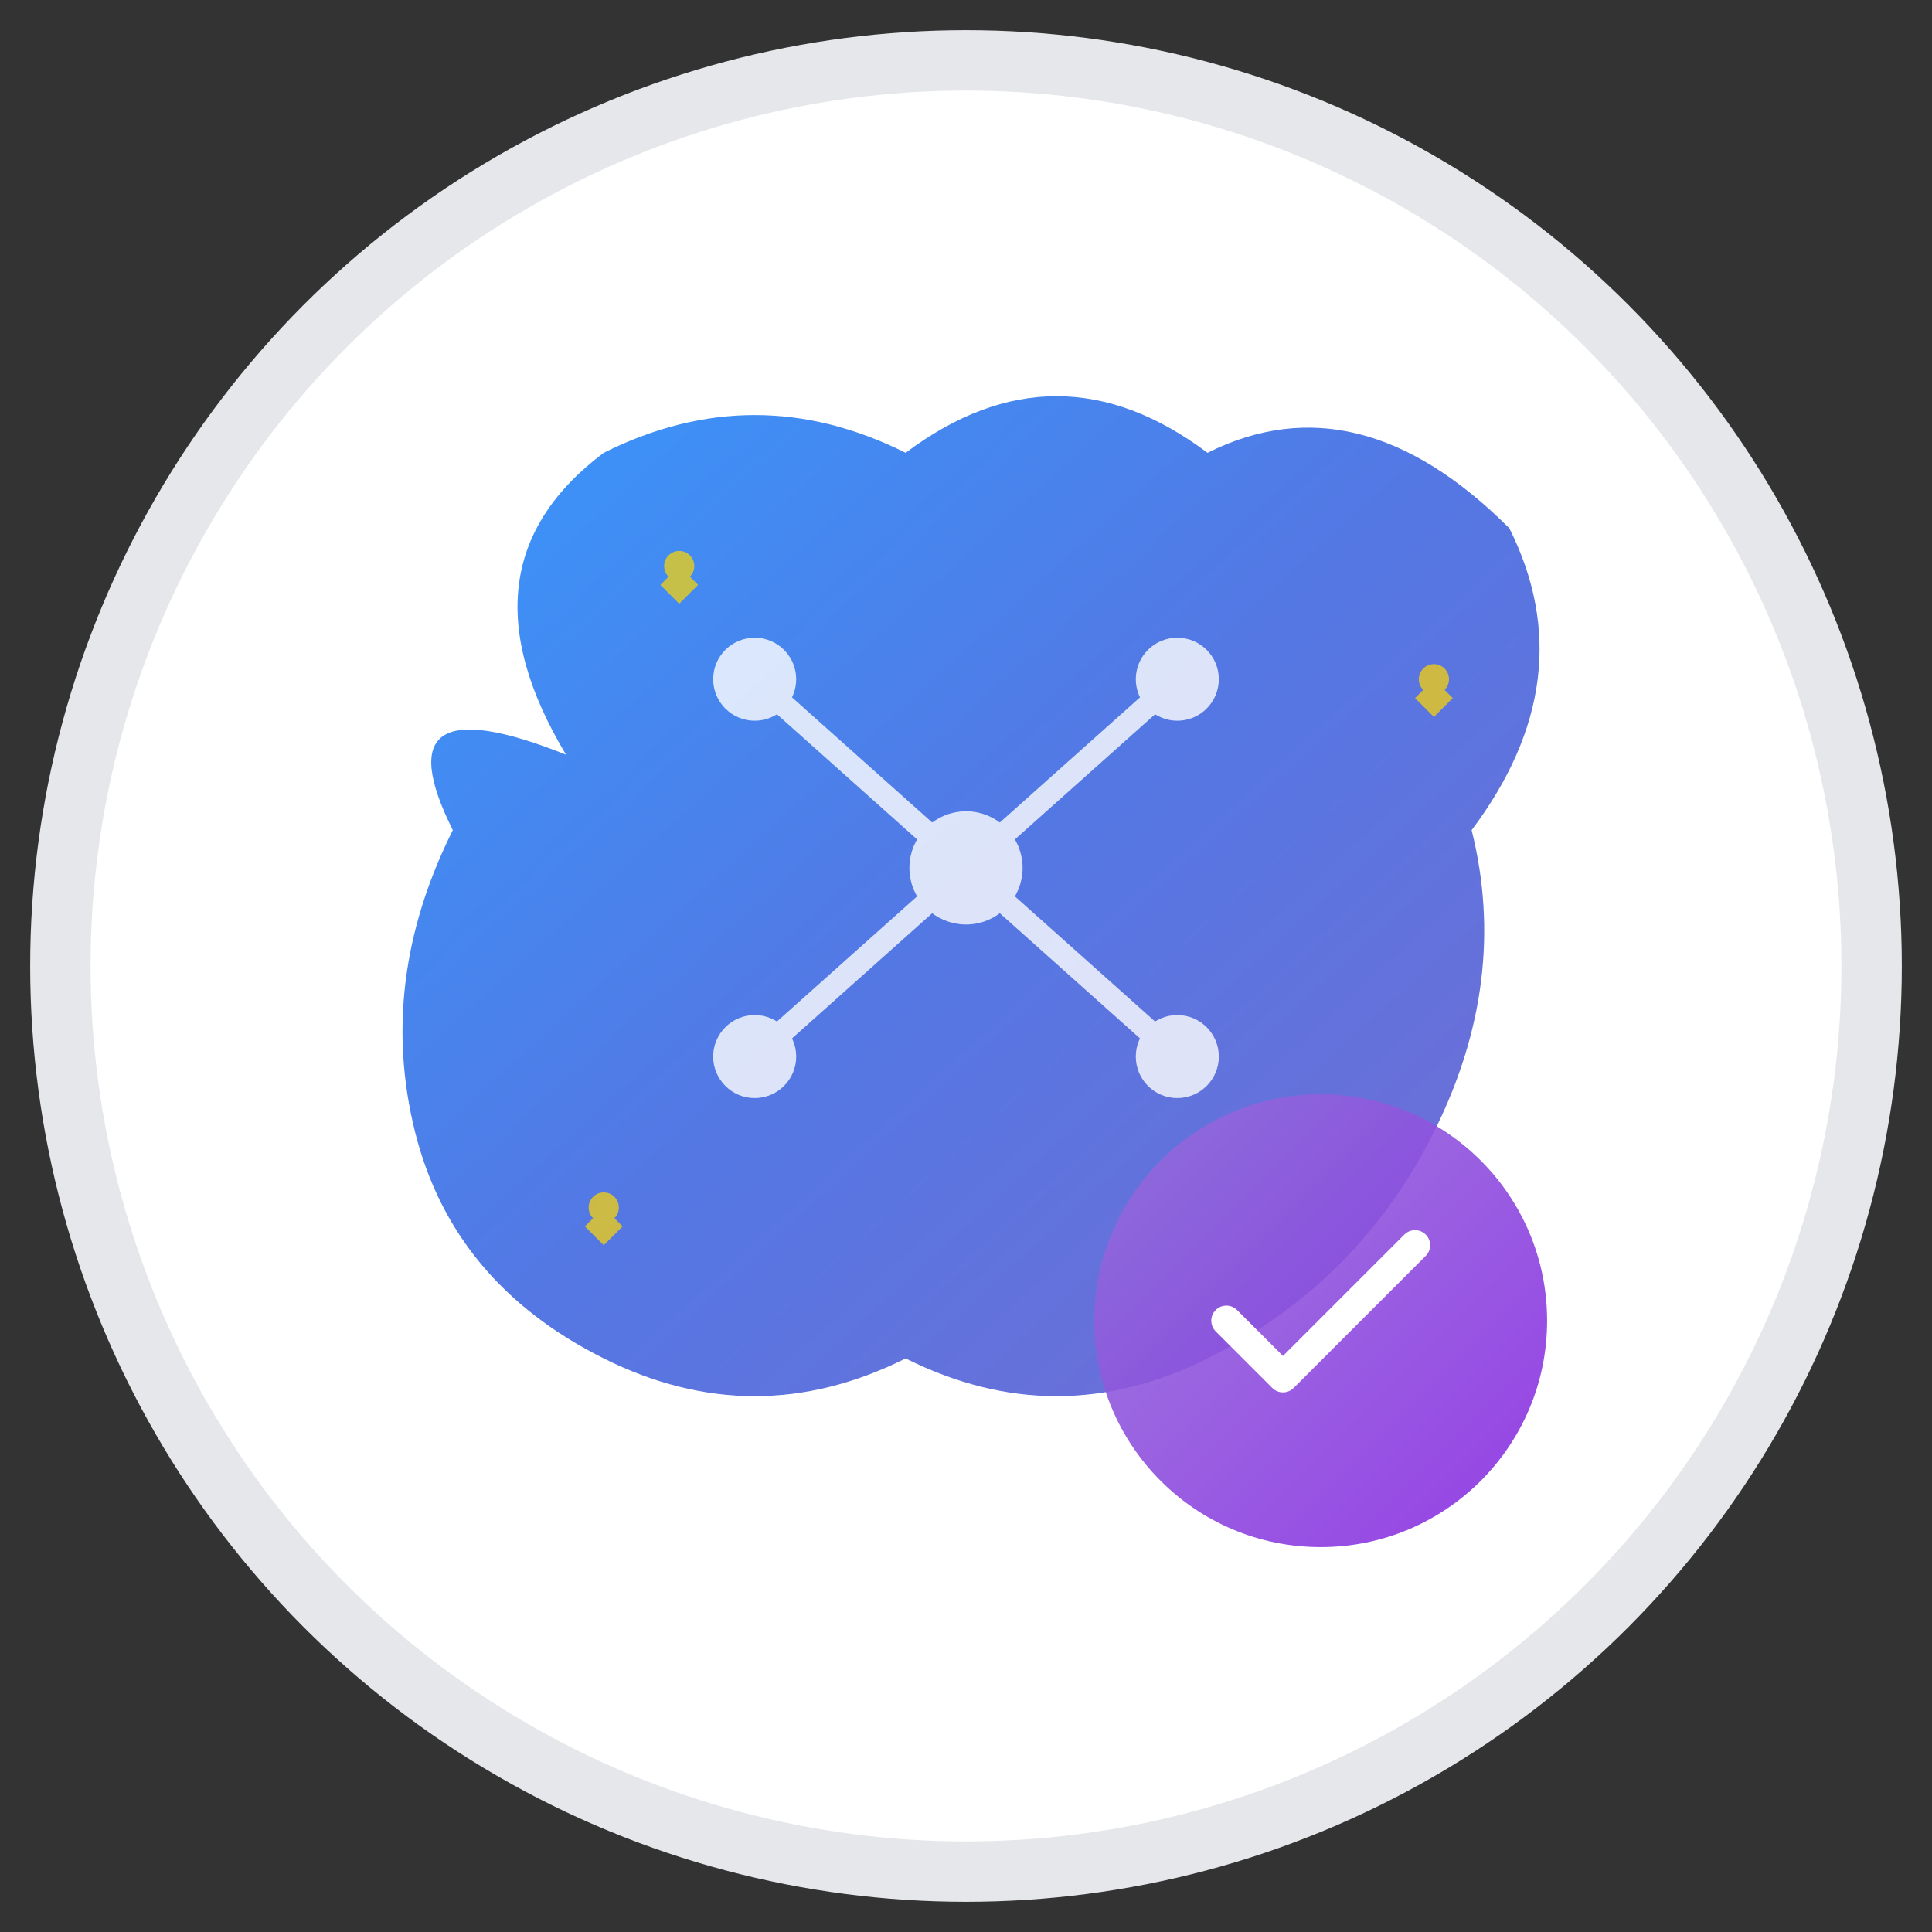 <svg xmlns="http://www.w3.org/2000/svg" viewBox="0 0 512 512">
  <rect x="0" y="0" width="512" height="512" fill="#333333" stroke="none"/>
  <defs>
    <linearGradient id="brainGradient" x1="0%" y1="0%" x2="100%" y2="100%">
      <stop offset="0%" style="stop-color:#1E90FF"/>
      <stop offset="50%" style="stop-color:#4169E1"/>
      <stop offset="100%" style="stop-color:#6A5ACD"/>
    </linearGradient>
    <linearGradient id="circuitGradient" x1="0%" y1="0%" x2="100%" y2="100%">
      <stop offset="0%" style="stop-color:#9370DB"/>
      <stop offset="100%" style="stop-color:#8A2BE2"/>
    </linearGradient>
  </defs>
  
  <!-- Background circle -->
  <circle cx="256" cy="256" r="240" fill="white" stroke="#E5E7EB" stroke-width="16"/>
  
  <!-- Brain outline -->
  <path d="M150 200 Q120 150 160 120 Q200 100 240 120 Q280 90 320 120 Q360 100 400 140 Q420 180 390 220 Q400 260 380 300 Q360 340 320 360 Q280 380 240 360 Q200 380 160 360 Q120 340 110 300 Q100 260 120 220 Q100 180 150 200Z" 
        fill="url(#brainGradient)" 
        opacity="0.9"/>
  
  <!-- Neural circuits inside brain -->
  <g stroke="white" stroke-width="6" fill="none" opacity="0.8">
    <!-- Central node -->
    <circle cx="256" cy="230" r="12" fill="white"/>
    
    <!-- Connection lines -->
    <line x1="200" y1="180" x2="256" y2="230"/>
    <line x1="312" y1="180" x2="256" y2="230"/>
    <line x1="200" y1="280" x2="256" y2="230"/>
    <line x1="312" y1="280" x2="256" y2="230"/>
    
    <!-- Nodes -->
    <circle cx="200" cy="180" r="8" fill="white"/>
    <circle cx="312" cy="180" r="8" fill="white"/>
    <circle cx="200" cy="280" r="8" fill="white"/>
    <circle cx="312" cy="280" r="8" fill="white"/>
  </g>
  
  <!-- Check mark circle -->
  <circle cx="350" cy="350" r="60" fill="url(#circuitGradient)" opacity="0.9"/>
  <path d="M325 350 L340 365 L375 330" stroke="white" stroke-width="8" fill="none" stroke-linecap="round" stroke-linejoin="round"/>
  
  <!-- AI sparkles -->
  <g fill="#FFD700" opacity="0.7">
    <circle cx="180" cy="150" r="4"/>
    <circle cx="380" cy="180" r="4"/>
    <circle cx="160" cy="320" r="4"/>
    <path d="M180 150 L185 155 L180 160 L175 155 Z"/>
    <path d="M380 180 L385 185 L380 190 L375 185 Z"/>
    <path d="M160 320 L165 325 L160 330 L155 325 Z"/>
  </g>
</svg>